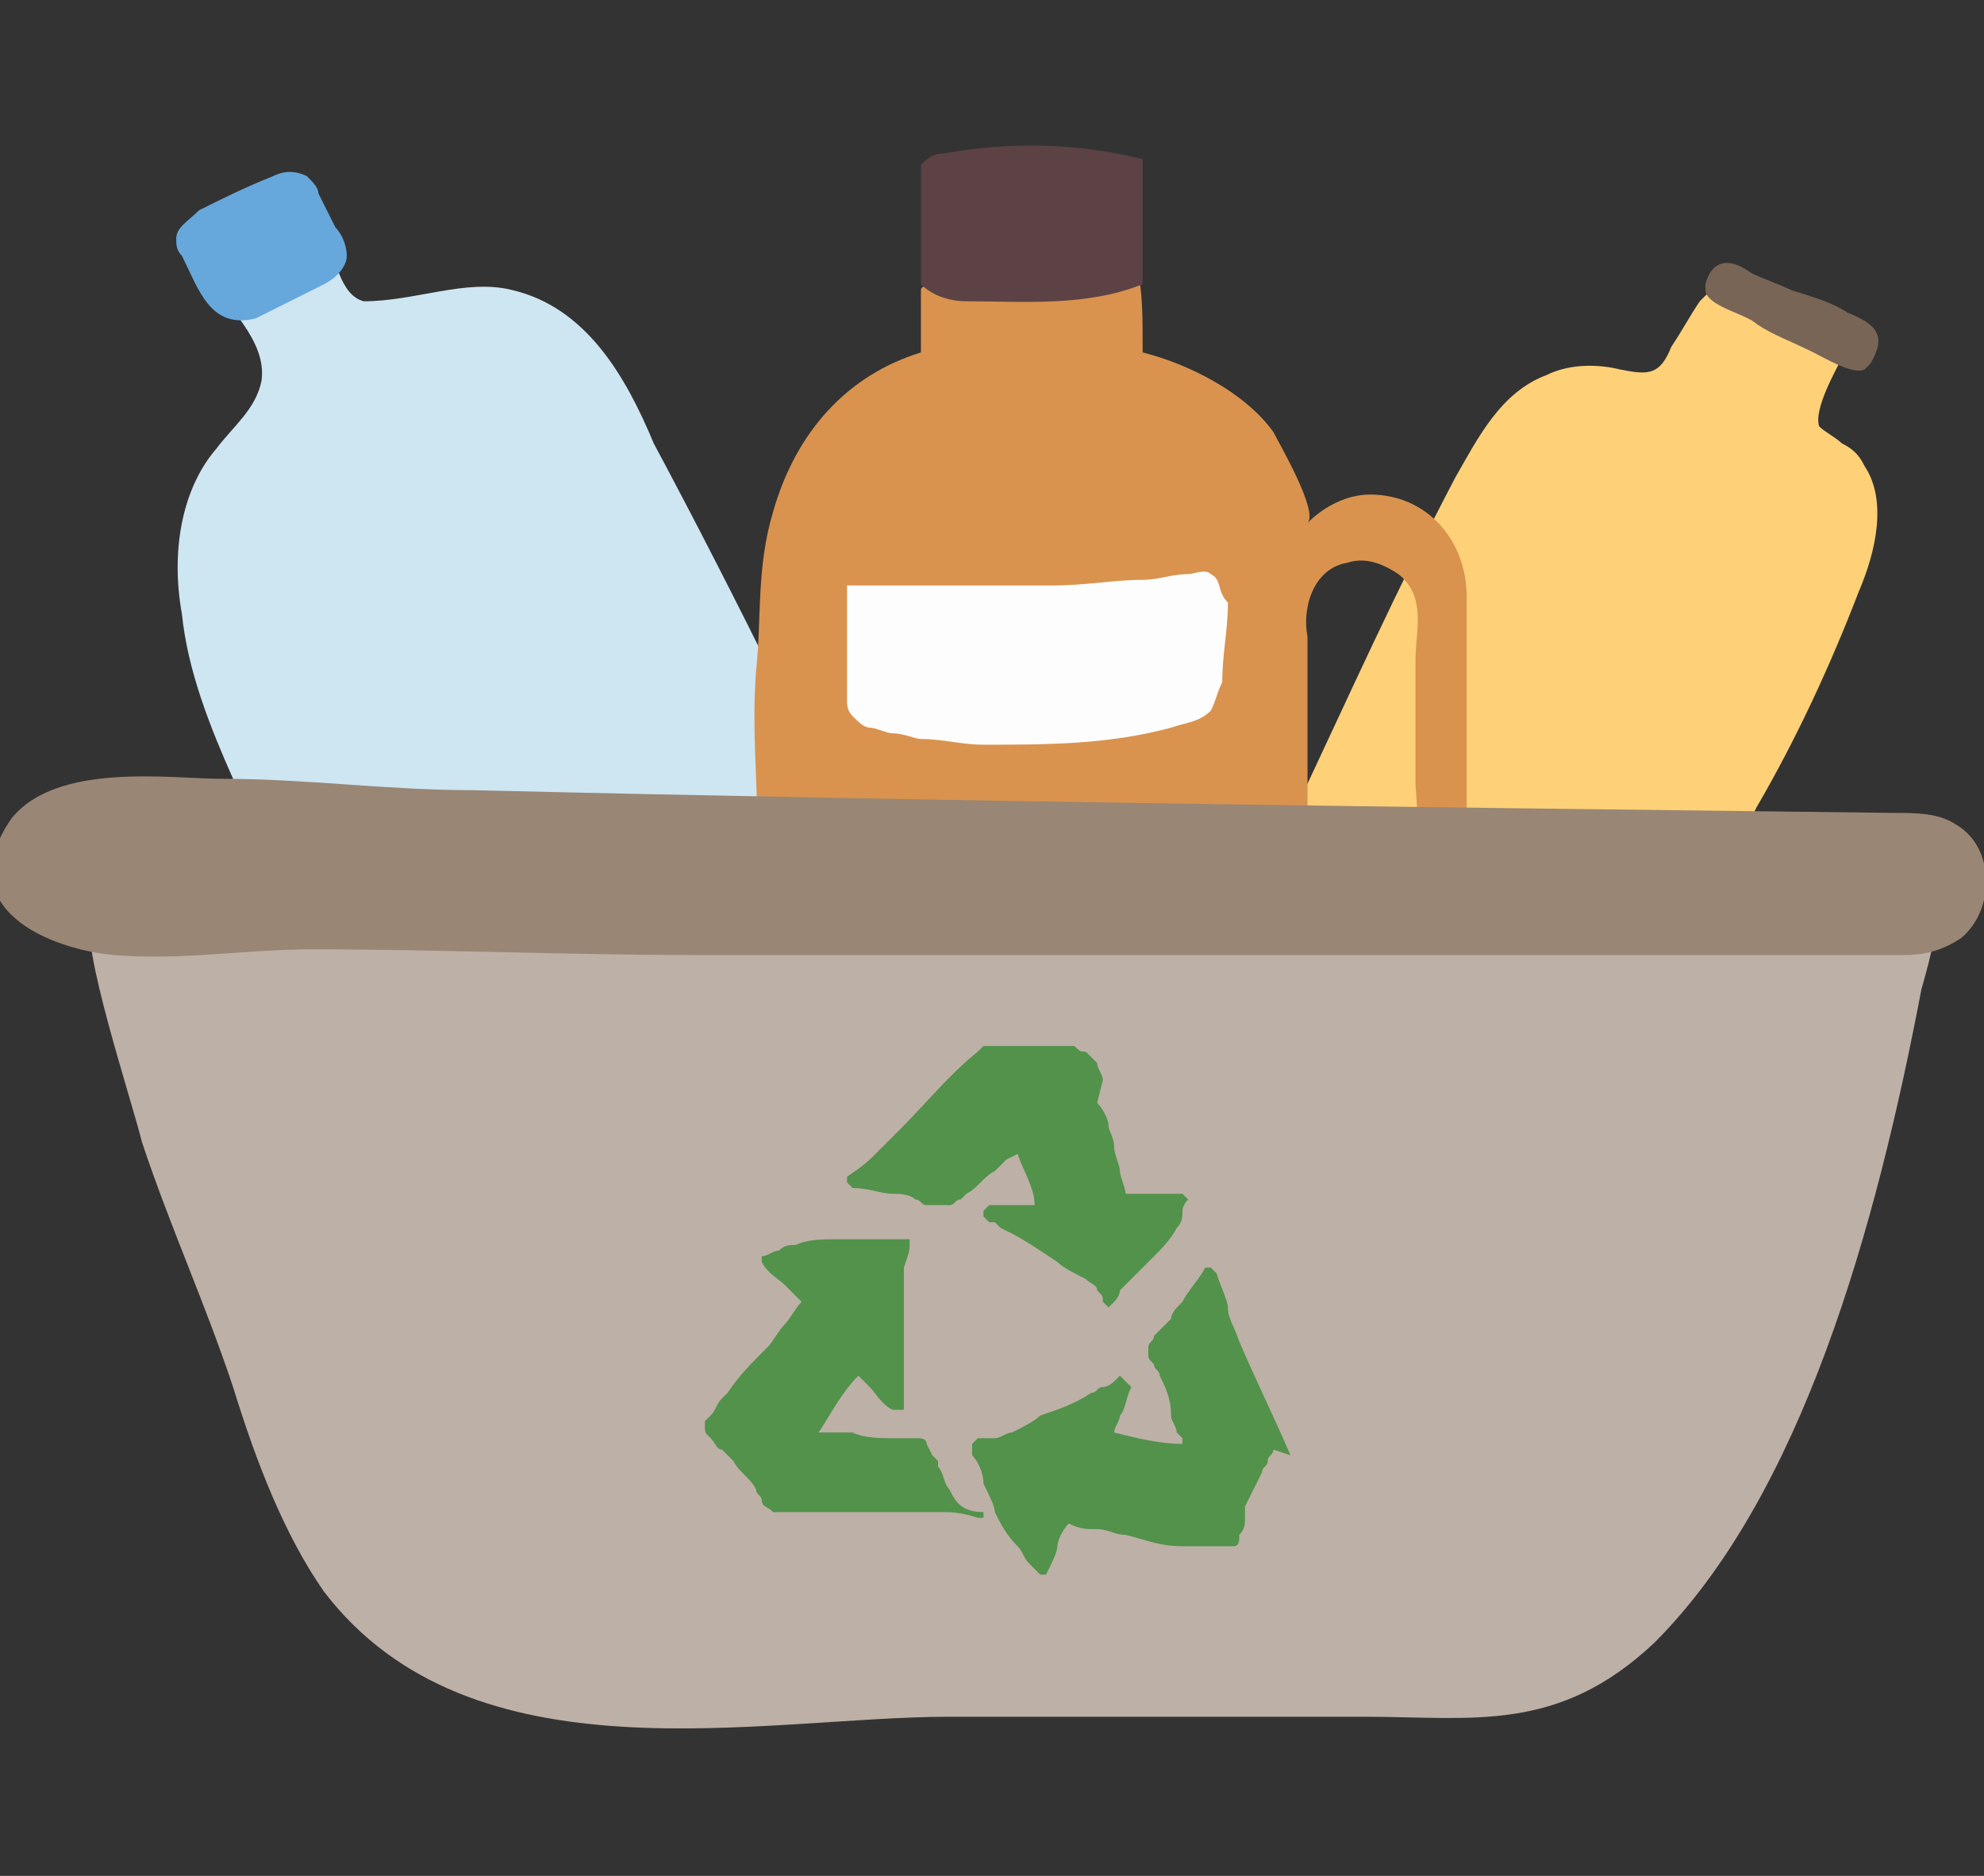 <svg xmlns="http://www.w3.org/2000/svg" xmlns:xlink="http://www.w3.org/1999/xlink" id="Capa_1" x="0px" y="0px" viewBox="0 0 34.9 33" style="enable-background:new 0 0 34.9 33;" xml:space="preserve"><rect x="0" y="0" width="34.9" height="33" fill="#333333" stroke="none"/><style type="text/css">	.st0{fill:#FED178;}	.st1{fill:#786556;}	.st2{fill:#CEE5F2;}	.st3{fill:#66A8DC;}	.st4{fill:#D9934E;}	.st5{fill:#5C4245;}	.st6{fill:#FDFDFD;}	.st7{fill:#BDB0A6;}	.st8{fill:#998675;}	.st9{fill:#52924B;}</style><g>	<path class="st0" d="M25.6,8.4c0.4-0.7,0.8-1.5,1.6-1.8c0.4-0.2,0.9-0.2,1.3-0.1c0.5,0.1,0.7,0.1,0.9-0.4c0.2-0.3,0.3-0.5,0.5-0.8  c0.1-0.1,0.2-0.2,0.3-0.3c0.1,0,0.1,0,0.2,0c0.7,0.2,1.3,0.5,1.9,0.9l0.1,0.1c0.1,0.1,0,0.2,0,0.3c-0.1,0.2-0.5,0.9-0.4,1.2  c0.1,0.1,0.3,0.2,0.4,0.3c0.2,0.1,0.3,0.2,0.4,0.4c0.4,0.6,0.2,1.5-0.1,2.2c-0.5,1.3-1.1,2.6-1.8,3.8c-0.4,0.8-0.8,1.6-1.2,2.4  c-0.5,0.9-1,1.9-1.9,2.3c-0.3,0.2-0.7,0.2-1.1,0.3c-1.1,0.1-2.3,0-3.2-0.7c-0.7-0.4-1.2-1.1-1.3-1.9c-0.2-0.9,0.4-1.8,0.7-2.6  C23.7,12.3,24.6,10.3,25.6,8.4"></path>	<path class="st1" d="M30.3,5.4c0.2,0.1,0.5,0.2,0.6,0.3c0.3,0.2,0.6,0.3,1,0.5c0.2,0.1,0.7,0.4,0.9,0.3l0.1-0.1  c0.3-0.5,0.1-0.7-0.4-0.9c-0.3-0.2-0.7-0.3-1-0.4c-0.2-0.1-0.5-0.2-0.7-0.3C30.4,4.5,30.1,4.6,30,5l0,0.1C30,5.2,30.1,5.3,30.3,5.4  "></path>	<path class="st2" d="M17.2,20.1c-0.2-1.3-0.8-2.5-1.4-3.7c-1.4-2.9-2.8-5.8-4.3-8.6C11,6.6,10.3,5.4,9,5.1C8.2,4.9,7.3,5.3,6.4,5.3  C6,5.2,5.9,4.6,5.7,4C5.2,4.5,4.5,4.8,3.6,4.8C4,5.4,4.7,6,4.6,6.7C4.5,7.2,4.1,7.5,3.8,7.9C3.2,8.6,3,9.7,3.2,10.8  c0.1,1,0.5,2,0.9,2.9c1,2.3,1.9,4.6,3,6.8c0.6,1.4,1.1,2.9,2,4.1c1.2,1.6,2.6,1,4.3,0.6c1-0.3,2.1-0.6,2.8-1.4  C17.1,22.8,17.4,21.4,17.2,20.1"></path>	<path class="st3" d="M4.5,5.6C4.9,5.4,5.3,5.2,5.7,5c0.2-0.1,0.4-0.3,0.4-0.5C6.1,4.3,6,4.1,5.9,4C5.8,3.8,5.7,3.6,5.6,3.4  C5.6,3.3,5.5,3.2,5.4,3.1C5.2,3,5,3,4.8,3.1C4.3,3.3,3.9,3.5,3.5,3.7C3.3,3.9,3.1,4,3.1,4.2c0,0.1,0,0.2,0.1,0.3  C3.5,5.1,3.7,5.8,4.5,5.6"></path>	<path class="st4" d="M24.1,8.7c-0.4,0-0.8,0.2-1.1,0.5c0.2-0.2-0.5-1.4-0.6-1.6c-0.5-0.7-1.5-1.2-2.3-1.4l0-0.1c0-0.5,0-1-0.1-1.4  c0,0.3-2.2,0.3-2.4,0.3c-0.2,0-1.4-0.1-1.4,0.1c0,0.2,0,0.5,0,1.1c-1.3,0.4-2.2,1.4-2.6,2.8c-0.3,1-0.2,1.9-0.3,2.8  c-0.1,1.3,0.1,2.5,0,3.8c0,1.3-0.1,2.5,0.4,3.7c0.7,1.6,2.2,2.6,3.9,2.6h1.3c1.9,0,3.5-1.2,4.1-2.9c0.3,0.3,0.7,0.5,1.1,0.5  c0.9,0,1.7-0.8,1.7-1.7v-7.3C25.8,9.5,25.1,8.7,24.1,8.7 M25,17.8c0,0.3-0.3,0.6-0.6,0.6c-0.4,0-1,0-1.3-0.4  c-0.2-0.3-0.1-0.8-0.1-1.1c0-0.4,0-0.7,0-1.1c0-1.5,0-3,0-4.6c-0.1-0.5,0.1-1.2,0.7-1.3c0.3-0.1,0.6,0,0.9,0.2  c0.5,0.4,0.3,1,0.3,1.5c0,0.7,0,1.5,0,2.2C25,15.2,25,16.5,25,17.8z"></path>	<path class="st5" d="M20.1,2.8v2.1l0,0.1c-1,0.4-2.1,0.3-3.1,0.3c-0.3,0-0.6-0.1-0.8-0.3V3l0-0.1c0.1-0.1,0.2-0.2,0.4-0.2  C17.7,2.5,18.9,2.5,20.1,2.8"></path>	<path class="st6" d="M21.3,10.1L21.3,10.1c-0.1-0.1-0.3,0-0.4,0c-0.3,0-0.5,0.1-0.8,0.1c-0.5,0-1,0.1-1.6,0.1c-0.7,0-1.5,0-2.2,0  c-0.2,0-0.5,0-0.7,0c-0.2,0-0.4,0-0.6,0l-0.1,0l0,0.1c0,0.2,0,0.4,0,0.6c0,0.2,0,0.4,0,0.6c0,0.2,0,0.5,0,0.7c0,0.1,0,0.2,0.1,0.3  c0.1,0.1,0.2,0.2,0.3,0.2c0.1,0,0.3,0.1,0.4,0.1c0.2,0,0.4,0.1,0.5,0.1c0.4,0,0.7,0.1,1.1,0.1c1.1,0,2.2,0,3.3-0.3  c0.3-0.1,0.5-0.1,0.7-0.3c0.1-0.2,0.1-0.3,0.2-0.5c0-0.5,0.1-0.9,0.1-1.4C21.4,10.4,21.5,10.2,21.3,10.1"></path>	<path class="st7" d="M33.2,15.9c-1.2-0.1-2.5,0-3.7,0c-3.9,0-7.8,0-11.7,0c-4,0-8,0-12,0c-0.1,0-0.2,0-0.3,0l0.3-0.1H4.5  c-0.4,0-0.9-0.1-1.3,0h-1c-0.2,0-0.4,0.2-0.6,0.3c-0.2,0.5,0.7,3.2,0.9,4c0.5,1.5,1.1,2.8,1.6,4.3C4.5,25.7,5,27,5.7,28  c2.6,3.4,7.7,2.2,11,2.2c2.4,0,4.9,0,7.3,0c1.9,0,3.4,0.3,5.1-1.3c2.6-2.6,3.9-7.3,4.7-11.5C34.2,16,34.1,16,33.2,15.9"></path>	<path class="st8" d="M34.5,16.5c-0.3,0.2-0.6,0.3-1,0.3c-1.1,0-2.2,0-3.3,0c-6,0-12,0-18,0c-2.2,0-4.5-0.1-6.7-0.1  c-1.2,0-2.3,0.2-3.5,0.1c-1.1-0.1-2.9-0.8-1.8-2.4C1,13.4,3,13.7,3.9,13.7c1.5,0,2.9,0.2,4.4,0.2c8.3,0.2,16.7,0.3,25,0.4  c0.4,0,0.8,0,1.1,0.2C35.1,14.9,35.1,16,34.5,16.5"></path>	<path class="st9" d="M15,20.9L15,20.9c0.3,0,0.5,0.1,0.7,0.1c0.1,0,0.3,0,0.4,0.1h0c0.1,0,0.1,0.1,0.2,0.1h0c0,0,0.1,0,0.2,0  c0.1,0,0.2,0,0.2,0c0.1,0,0.1-0.1,0.2-0.1l0.1-0.1c0.2-0.1,0.3-0.3,0.5-0.4c0.1-0.1,0.1-0.1,0.2-0.2l0.2-0.1  c0.1,0.3,0.3,0.6,0.3,0.9c-0.1,0-0.2,0-0.3,0c-0.2,0-0.3,0-0.5,0l-0.1,0.1l0,0.1l0.1,0.1l0,0l0.1,0l0.1,0.1l0.2,0.1  c0.2,0.1,0.5,0.3,0.8,0.5c0.1,0.1,0.3,0.2,0.5,0.3c0.1,0.1,0.2,0.1,0.2,0.2c0.1,0.1,0.1,0.1,0.1,0.2l0.1,0.1l0.1-0.1l0,0  c0,0,0.1-0.1,0.1-0.2c0.1-0.1,0.2-0.2,0.3-0.3c0.1-0.1,0.2-0.2,0.3-0.3c0.1-0.1,0.3-0.3,0.4-0.5c0.1-0.1,0.1-0.2,0.1-0.3  c0-0.1,0.1-0.2,0.1-0.2l0,0l0,0l0,0l-0.1-0.1l-0.1,0c-0.1,0-0.3,0-0.4,0c-0.1,0-0.2,0-0.4,0l-0.1,0c0-0.1-0.1-0.3-0.1-0.4  c0-0.1-0.1-0.3-0.1-0.4c0-0.2-0.1-0.3-0.1-0.4c0-0.1-0.1-0.3-0.2-0.4L19.4,19c0-0.1-0.1-0.2-0.1-0.3l-0.1-0.1l-0.1-0.1  c-0.1,0-0.1,0-0.2-0.1c-0.1,0-0.2,0-0.3,0c-0.1,0-0.2,0-0.2,0c-0.2,0-0.4,0-0.6,0l0,0c-0.1,0-0.2,0-0.3,0c-0.1,0-0.1,0-0.2,0  l-0.1,0.1c-0.5,0.4-0.9,0.9-1.4,1.4c-0.2,0.2-0.3,0.3-0.4,0.4c-0.1,0.1-0.2,0.2-0.5,0.4l0,0.1l0,0L15,20.9z"></path>	<path class="st9" d="M22.7,25.6c-0.3-0.7-0.6-1.3-0.9-2c-0.1-0.3-0.2-0.4-0.2-0.6c0-0.1-0.1-0.3-0.2-0.6l-0.1-0.1l0,0l-0.1,0  c-0.1,0.2-0.3,0.4-0.4,0.6c-0.1,0.1-0.2,0.2-0.2,0.3l-0.1,0.1l-0.1,0.1l-0.1,0.1c0,0.1-0.1,0.1-0.1,0.2l0,0.1c0,0.1,0,0.1,0.1,0.2  c0,0.1,0.1,0.1,0.1,0.2c0.1,0.2,0.2,0.4,0.2,0.7c0,0.1,0.1,0.2,0.1,0.3l0.1,0.1l0,0.1c-0.4,0-0.8-0.1-1.2-0.2  c0-0.1,0.1-0.2,0.1-0.3c0.1-0.1,0.1-0.3,0.2-0.5l-0.1-0.1l-0.1-0.1l-0.1,0.1l0,0c0,0-0.1,0.1-0.2,0.1c-0.1,0-0.1,0.1-0.2,0.1  c-0.3,0.2-0.6,0.3-0.9,0.4c-0.1,0.1-0.3,0.2-0.5,0.3c-0.1,0-0.2,0.1-0.3,0.1c-0.1,0-0.2,0-0.3,0l0,0l-0.1,0.1l0,0.1l0,0.1  c0.1,0.1,0.2,0.3,0.2,0.5c0.1,0.2,0.2,0.4,0.2,0.5c0.1,0.2,0.2,0.4,0.4,0.6c0.1,0.1,0.1,0.2,0.2,0.3c0.1,0.1,0.1,0.1,0.2,0.2l0,0  l0,0l0.1,0c0.1-0.2,0.2-0.4,0.2-0.5c0-0.1,0.1-0.3,0.2-0.4c0.2,0.1,0.3,0.1,0.5,0.1c0.2,0,0.3,0.1,0.5,0.1c0.4,0.1,0.6,0.2,1,0.2h0  l0,0c0.1,0,0.2,0,0.3,0c0.1,0,0.2,0,0.4,0l0.1,0l0.1,0c0.1,0,0.1-0.1,0.1-0.2c0.1-0.1,0.1-0.2,0.1-0.3l0-0.1l0-0.1  c0.1-0.2,0.2-0.4,0.3-0.6c0-0.1,0.1-0.1,0.1-0.2c0-0.1,0.1-0.1,0.1-0.2L22.7,25.6z"></path>	<path class="st9" d="M16.7,26.2c-0.1-0.1-0.1-0.3-0.2-0.4l0-0.1l-0.1-0.1l-0.1-0.2c0-0.1-0.1-0.1-0.2-0.1c-0.1,0-0.1,0-0.2,0  c-0.1,0-0.1,0-0.2,0l0,0c-0.2,0-0.5,0-0.7-0.1l-0.1,0l-0.2,0l-0.2,0l-0.1,0c0.2-0.3,0.4-0.7,0.7-1c0.1,0.1,0.1,0.1,0.2,0.2  c0.1,0.1,0.2,0.3,0.4,0.4l0.1,0l0.1,0l0-0.1l0,0l0-0.1l0-0.1c0-0.1,0-0.1,0-0.2l0-0.1c0-0.3,0-0.6,0-1c0-0.2,0-0.4,0-0.6  c0-0.1,0-0.2,0-0.3C16,22,16,22,16,21.9l0-0.1l-0.1,0l-0.1,0c-0.1,0-0.3,0-0.5,0c-0.1,0-0.3,0-0.4,0c-0.1,0-0.2,0-0.2,0  c-0.2,0-0.5,0-0.7,0.1c-0.1,0-0.2,0-0.3,0.1c-0.1,0-0.2,0.1-0.3,0.1l0,0l0,0l0,0.1c0.1,0.2,0.3,0.3,0.4,0.4  c0.1,0.1,0.2,0.2,0.3,0.3c-0.1,0.1-0.2,0.3-0.3,0.4c-0.1,0.1-0.2,0.3-0.3,0.4c-0.3,0.3-0.5,0.5-0.7,0.8l-0.1,0.1  c-0.1,0.1-0.1,0.2-0.2,0.3l-0.1,0.1l0,0.1v0c0,0.1,0,0.1,0.1,0.2c0.1,0.1,0.1,0.2,0.2,0.2c0.1,0.1,0.1,0.1,0.2,0.2  c0.1,0.2,0.3,0.3,0.4,0.5c0,0.1,0.1,0.1,0.1,0.2c0,0.1,0.1,0.1,0.2,0.2l0.1,0c0.2,0,0.3,0,0.5,0c0.6,0,1.1,0,1.7,0  c0.1,0,0.2,0,0.2,0c0.2,0,0.3,0,0.5,0c0.1,0,0.3,0,0.6,0.1l0.1,0l0,0l0-0.1C16.9,26.6,16.8,26.4,16.7,26.2"></path></g></svg>